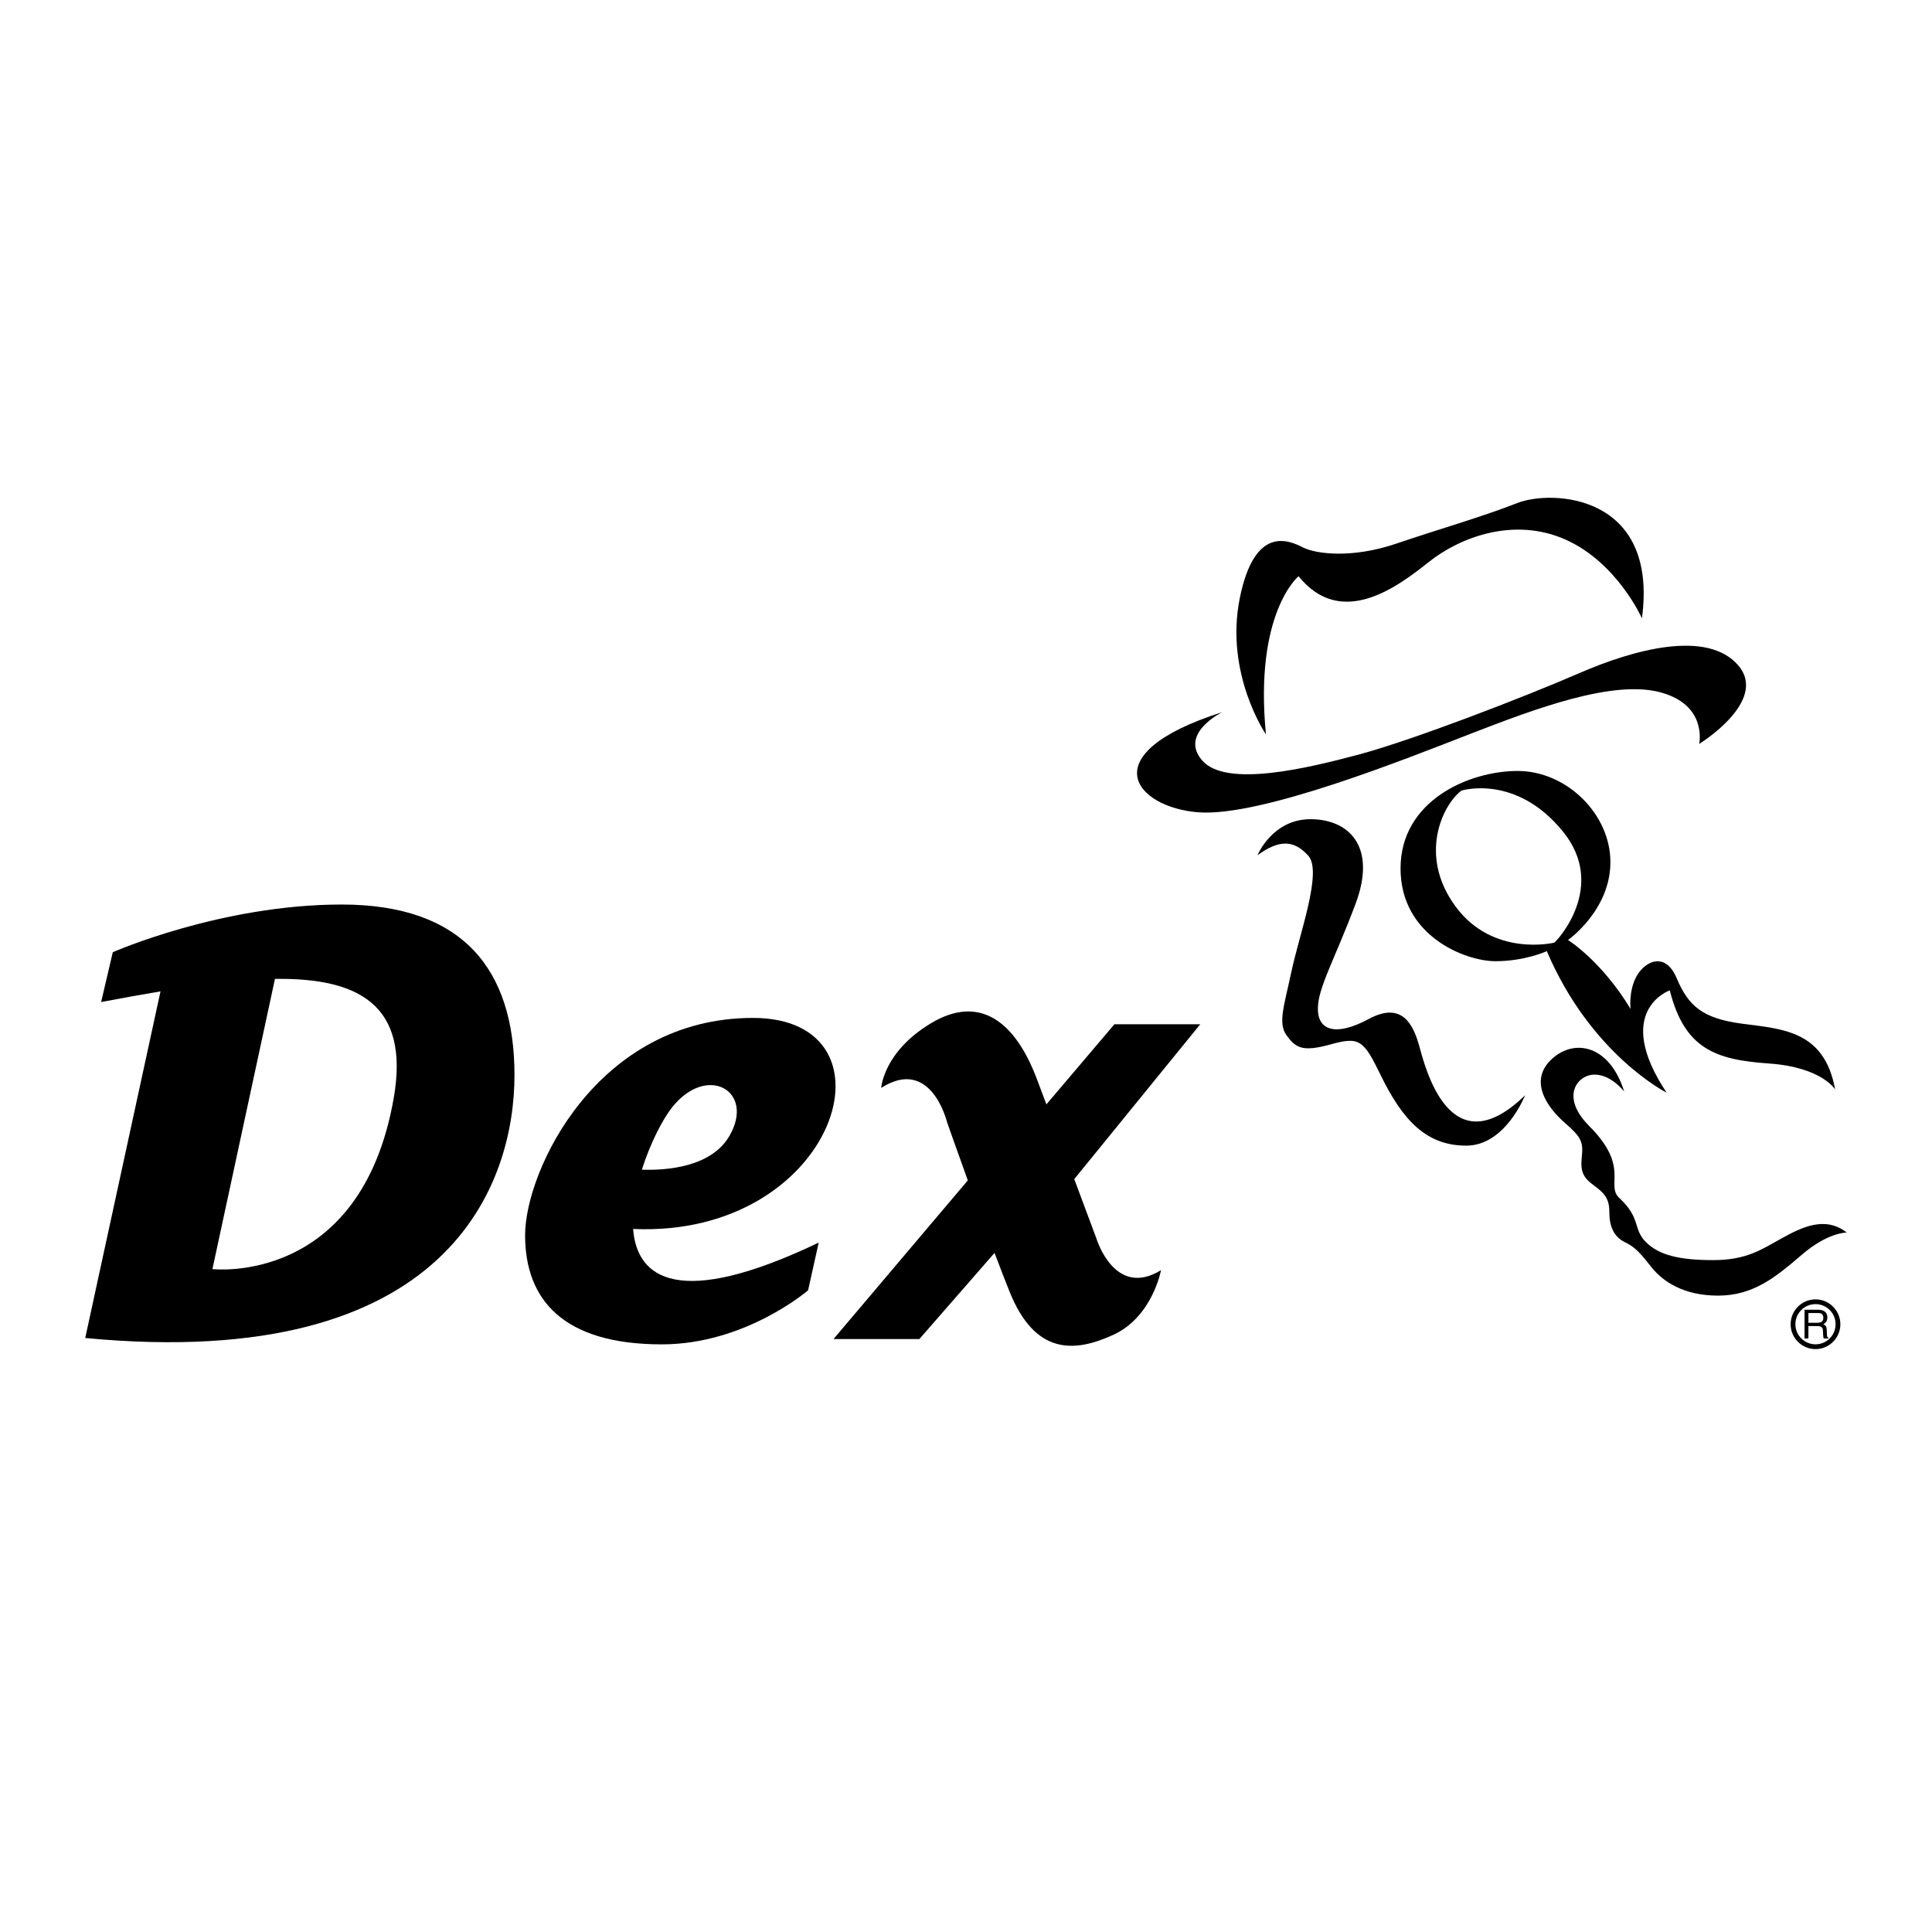 <?xml version="1.0" encoding="utf-8"?>
<!-- Generator: Adobe Illustrator 13.0.0, SVG Export Plug-In . SVG Version: 6.00 Build 14948)  -->
<!DOCTYPE svg PUBLIC "-//W3C//DTD SVG 1.0//EN" "http://www.w3.org/TR/2001/REC-SVG-20010904/DTD/svg10.dtd">
<svg version="1.0" id="Layer_1" xmlns="http://www.w3.org/2000/svg" xmlns:xlink="http://www.w3.org/1999/xlink" x="0px" y="0px"
	 width="192.756px" height="192.756px" viewBox="0 0 192.756 192.756" enable-background="new 0 0 192.756 192.756"
	 xml:space="preserve">
<g>
	<polygon fill-rule="evenodd" clip-rule="evenodd" fill="#FFFFFF" points="0,0 192.756,0 192.756,192.756 0,192.756 0,0 	"/>
	<path fill-rule="evenodd" clip-rule="evenodd" d="M126.304,73.271c0,0-4.124-6.027-2.617-13.562
		c1.507-7.534,5.076-5.71,6.345-5.076c1.27,0.634,4.838,1.11,9.279-0.396s8.645-2.697,12.055-4.045s14.117-0.952,12.451,11.5
		c0,0-2.458-5.552-7.613-7.852c-5.155-2.3-10.548-0.238-13.641,2.221c-3.094,2.459-8.725,6.742-13.007,1.428
		C129.556,57.489,125.114,61.137,126.304,73.271L126.304,73.271z"/>
	<path fill-rule="evenodd" clip-rule="evenodd" d="M121.941,71.051c0,0-4.361,2.141-1.982,4.838
		c2.379,2.696,10.39,0.793,15.703-0.635c5.314-1.427,16.417-5.71,21.89-8.089c5.472-2.379,12.769-4.362,15.861-0.793
		s-3.886,7.851-3.886,7.851s0.872-3.886-3.887-5.155c-4.758-1.269-12.53,1.666-18.875,4.124c-6.345,2.459-20.938,8.328-27.203,7.852
		S108.776,75.254,121.941,71.051L121.941,71.051z"/>
	<path fill-rule="evenodd" clip-rule="evenodd" d="M125.458,85.326c0,0,1.48-3.595,5.287-3.595s6.662,2.696,4.494,8.459
		s-3.754,8.354-3.754,10.468c0,2.115,1.745,2.803,5.076,1.006c3.331-1.799,4.44,0.582,5.022,2.643
		c0.581,2.062,3.014,12.32,10.574,4.971c0,0-1.956,5.023-5.868,5.023c-3.913,0-6.307-2.426-8.565-7.086
		c-1.692-3.488-2.115-3.807-4.971-3.014c-2.854,0.793-3.489,0.318-4.388-0.898c-0.899-1.217-0.229-3.006,0.476-6.345
		c0.793-3.754,3.119-9.993,1.691-11.579C129.062,83.744,127.572,83.793,125.458,85.326L125.458,85.326z"/>
	<path fill-rule="evenodd" clip-rule="evenodd" d="M154.326,94.896c0,0-2.168,1.004-5.129,1.004s-9.464-2.485-9.464-9.252
		s6.82-9.729,11.685-9.729s9.253,4.283,9.253,9.094s-4.229,7.772-4.229,7.772s3.331,2.062,6.238,6.873c0,0-0.211-1.744,0.582-3.225
		c0.793-1.48,2.855-2.59,4.019,0.158c1.163,2.75,2.538,4.02,6.556,4.547c4.019,0.529,8.195,0.688,9.253,6.557
		c0,0-1.321-2.221-6.609-2.59c-5.287-0.371-8.406-1.428-9.887-7.297c0,0-5.763,2.01-0.317,10.205
		C166.275,109.014,158.715,105.207,154.326,94.896L154.326,94.896z"/>
	<path fill-rule="evenodd" clip-rule="evenodd" d="M162.046,108.908c0,0-1.27-1.693-2.961-1.693c-1.692,0-3.466,2.191-0.529,5.129
		c4.124,4.125,1.587,5.869,3.014,7.191c2.168,2.008,1.322,3.066,2.644,4.389c1.322,1.32,3.384,1.797,6.715,1.797
		s4.812-1.059,6.821-2.168c2.009-1.109,4.335-2.273,6.503-0.582c0,0-1.851-0.053-4.494,2.221s-4.864,4.072-8.354,4.072
		c-3.49,0-5.534-1.459-6.609-2.803c-1.058-1.322-1.586-2.01-2.696-2.537c-1.11-0.529-1.533-1.641-1.533-2.908
		c0-1.27-0.317-1.852-1.48-2.697s-1.428-1.428-1.27-2.908c0.159-1.48-0.053-1.955-1.691-3.383c-1.64-1.428-3.741-4.156-1.27-6.398
		C157.129,103.566,160.618,104.307,162.046,108.908L162.046,108.908z"/>
	<path fill-rule="evenodd" clip-rule="evenodd" fill="#FFFFFF" d="M155.066,94.05c0,0-6.08,1.48-9.834-3.595
		c-3.754-5.076-1.322-10.152,0.581-11.579c0,0,5.462-1.696,10.152,4.124C160.354,88.446,155.384,93.838,155.066,94.05L155.066,94.05
		z"/>
	<path fill-rule="evenodd" clip-rule="evenodd" d="M181.133,134.6c1.368,0,2.48-1.113,2.48-2.48c0-1.369-1.112-2.482-2.48-2.482
		s-2.481,1.113-2.481,2.482C178.651,133.486,179.765,134.6,181.133,134.6L181.133,134.6z"/>
	<path fill-rule="evenodd" clip-rule="evenodd" fill="#FFFFFF" d="M179.127,132.119c0-1.107,0.899-2.006,2.006-2.006
		c1.105,0,2.005,0.898,2.005,2.006c0,1.105-0.899,2.004-2.005,2.004C180.026,134.123,179.127,133.225,179.127,132.119
		L179.127,132.119z"/>
	<path fill-rule="evenodd" clip-rule="evenodd" d="M180.426,132.305h0.942c0.462,0,0.511,0.277,0.511,0.514
		c0,0.107,0.012,0.545,0.067,0.721h0.475v-0.064c-0.12-0.068-0.14-0.127-0.144-0.287l-0.024-0.521
		c-0.016-0.4-0.179-0.473-0.343-0.541c0.188-0.107,0.404-0.264,0.404-0.686c0-0.605-0.473-0.77-0.946-0.77h-1.329v2.869h0.387
		V132.305L180.426,132.305z"/>
	<path fill-rule="evenodd" clip-rule="evenodd" d="M34.094,90.244c-12.055,0-22.841,4.758-22.841,4.758l-1.163,4.971
		c2.012-0.379,3.994-0.74,5.923-1.064l-7.51,34.584c36.588,3.49,42.827-15.65,42.827-26.225
		C51.331,96.694,46.149,90.244,34.094,90.244L34.094,90.244z"/>
	<path fill-rule="evenodd" clip-rule="evenodd" fill="#FFFFFF" d="M39.276,109.594c-3.298,18.732-18.083,17.025-18.083,17.025
		l6.24-28.955C35.713,97.553,40.93,100.201,39.276,109.594L39.276,109.594z"/>
	<path fill-rule="evenodd" clip-rule="evenodd" d="M63.166,122.615c20.372,0.891,27.092-21.057,11.958-21.057
		c-15.544,0-22.735,15.227-22.735,21.678c0,6.449,3.807,10.891,13.641,10.891c8.354,0,14.593-5.393,14.593-5.393l1.058-4.758
		C67.758,130.627,63.541,127.574,63.166,122.615L63.166,122.615z"/>
	<path fill-rule="evenodd" clip-rule="evenodd" fill="#FFFFFF" d="M72.797,113.295c-1.814,3.176-6.331,3.486-8.759,3.406
		c0.843-2.674,2.11-5.096,3.049-6.26C70.576,106.105,75.335,108.854,72.797,113.295L72.797,113.295z"/>
	<path fill-rule="evenodd" clip-rule="evenodd" d="M109.385,123.553c0,0-0.965-2.592-2.205-5.914l12.568-15.447h-8.565l-6.785,7.994
		c-0.329-0.879-0.645-1.721-0.935-2.494c-2.221-5.922-5.816-8.459-10.574-5.605c-4.759,2.855-4.97,6.451-4.97,6.451
		c4.97-3.172,6.556,3.385,6.556,3.385s0.884,2.523,2.083,5.844L83.16,133.598h8.565l7.5-8.596c0.515,1.359,1.021,2.672,1.488,3.838
		c2.538,6.346,6.45,6.133,10.362,4.336c3.913-1.797,4.759-6.451,4.759-6.451C111.183,129.58,109.385,123.553,109.385,123.553
		L109.385,123.553z"/>
	<path fill-rule="evenodd" clip-rule="evenodd" fill="#FFFFFF" d="M180.426,131.002h0.971c0.192,0,0.518,0.035,0.518,0.477
		c0,0.422-0.301,0.494-0.586,0.494h-0.902V131.002L180.426,131.002z"/>
</g>
</svg>

